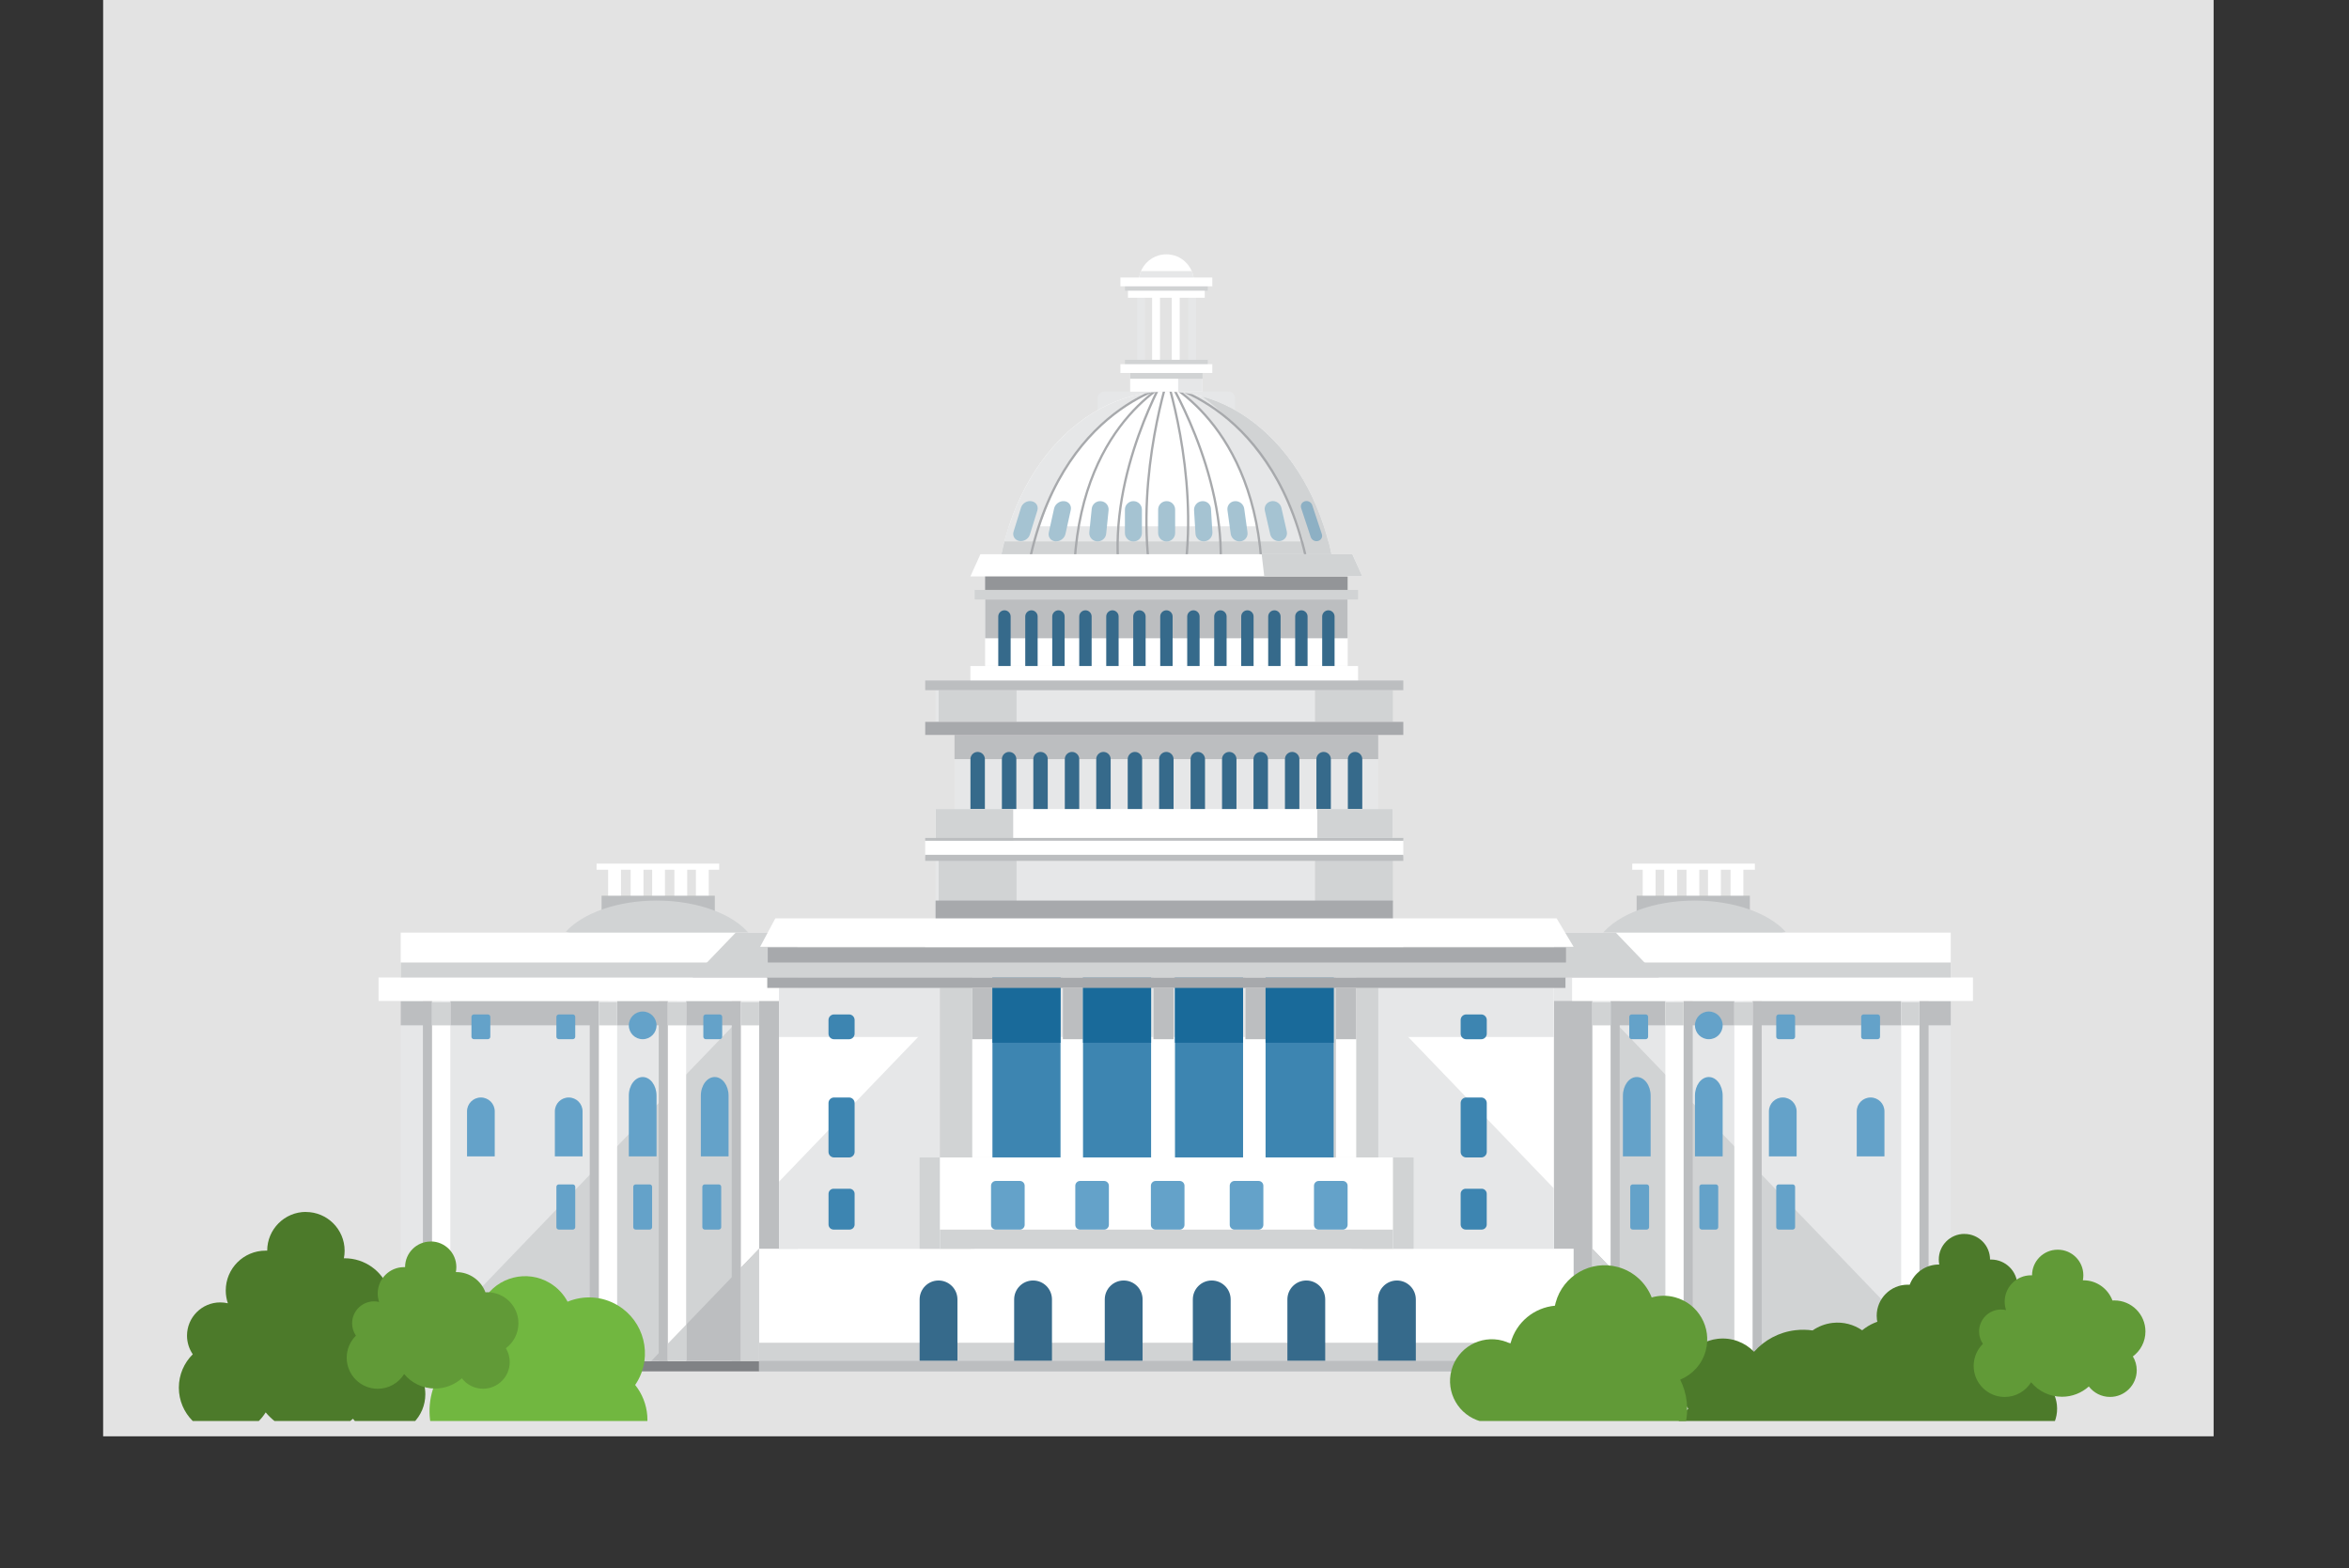 <?xml version="1.0" encoding="UTF-8"?><svg id="Layer_1" xmlns="http://www.w3.org/2000/svg" width="690.07" height="460.7" xmlns:xlink="http://www.w3.org/1999/xlink" viewBox="0 0 690.07 460.7"><rect x="0" y="0" width="690.07" height="460.7" fill="#333333" stroke="none"/><defs><style>.cls-1{fill:none;}.cls-2{fill:#a5c3d2;}.cls-3{fill:#d1d3d4;}.cls-4{fill:#e3e3e3;}.cls-5{fill:#366a8b;}.cls-6{fill:#4c7a2a;}.cls-7{fill:#bcbec0;}.cls-8{fill:#71b740;}.cls-9{clip-path:url(#clippath-11);}.cls-10{clip-path:url(#clippath-10);}.cls-11{clip-path:url(#clippath-15);}.cls-12{clip-path:url(#clippath-13);}.cls-13{clip-path:url(#clippath-14);}.cls-14{clip-path:url(#clippath-12);}.cls-15{fill:#196a9a;}.cls-16{clip-path:url(#clippath-1);}.cls-17{clip-path:url(#clippath-3);}.cls-18{clip-path:url(#clippath-4);}.cls-19{clip-path:url(#clippath-2);}.cls-20{clip-path:url(#clippath-7);}.cls-21{clip-path:url(#clippath-6);}.cls-22{clip-path:url(#clippath-9);}.cls-23{clip-path:url(#clippath-8);}.cls-24{clip-path:url(#clippath-5);}.cls-25{fill:#fff;}.cls-26{fill:#808285;}.cls-27{fill:#619a37;}.cls-28{fill:#939598;}.cls-29{fill:#e6e7e8;}.cls-30{clip-path:url(#clippath);}.cls-31{fill:#3d85b1;}.cls-32{fill:#8db0c4;}.cls-33{fill:#64a2c9;}.cls-34{fill:#a7a9ac;}</style><clipPath id="clippath"><rect class="cls-1" y="44.87" width="690.07" height="372.64"/></clipPath><clipPath id="clippath-1"><rect class="cls-1" y="44.87" width="690.07" height="372.64"/></clipPath><clipPath id="clippath-2"><rect class="cls-1" y="44.87" width="690.07" height="372.64"/></clipPath><clipPath id="clippath-3"><rect class="cls-1" x="332.01" y="107.47" width="21.26" height="10.17" rx="2.34" ry="2.34"/></clipPath><clipPath id="clippath-4"><rect class="cls-1" y="44.87" width="690.07" height="372.64"/></clipPath><clipPath id="clippath-5"><rect class="cls-1" y="44.87" width="690.07" height="372.64"/></clipPath><clipPath id="clippath-6"><rect class="cls-1" y="44.87" width="690.07" height="372.64"/></clipPath><clipPath id="clippath-7"><path class="cls-1" d="M292.56,179.32h100.18c0-35.48-22.43-64.25-50.09-64.25s-50.09,28.77-50.09,64.25h0Z"/></clipPath><clipPath id="clippath-8"><rect class="cls-1" y="44.87" width="690.07" height="372.64"/></clipPath><clipPath id="clippath-9"><rect class="cls-1" y="44.87" width="690.07" height="372.64"/></clipPath><clipPath id="clippath-10"><rect class="cls-1" y="44.87" width="690.07" height="372.64"/></clipPath><clipPath id="clippath-11"><rect class="cls-1" y="44.87" width="690.07" height="372.64"/></clipPath><clipPath id="clippath-12"><rect class="cls-1" y="44.87" width="690.07" height="372.64"/></clipPath><clipPath id="clippath-13"><path class="cls-1" d="M341.61,74.79c-3.97.51-7.05,3.91-7.05,8.02h16.17c0-4.12-3.07-7.51-7.05-8.02h-2.08Z"/></clipPath><clipPath id="clippath-14"><rect class="cls-1" y="44.87" width="690.07" height="372.64"/></clipPath><clipPath id="clippath-15"><rect class="cls-1" y="44.87" width="690.07" height="372.64"/></clipPath></defs><rect class="cls-4" x="30.3" width="620" height="422"/><rect class="cls-29" x="456.46" y="287.19" width="116.61" height="112.65"/><polygon class="cls-3" points="461.95 399.85 570.13 399.85 461.82 287.2 461.95 399.85"/><rect class="cls-7" x="561.2" y="294.09" width="5.36" height="105.75"/><rect class="cls-7" x="512.18" y="294.09" width="5.36" height="105.75"/><rect class="cls-7" x="491.92" y="294.09" width="5.36" height="105.75"/><rect class="cls-7" x="456.46" y="294.09" width="19.36" height="105.75"/><rect class="cls-7" x="461.82" y="294.09" width="111.26" height="7.16"/><polygon class="cls-7" points="456.46 399.85 499.47 399.85 456.46 355.11 456.46 399.85"/><rect class="cls-25" x="461.82" y="287.2" width="117.78" height="6.9"/><rect class="cls-25" x="508.38" y="254.63" width="3.77" height="9.36"/><rect class="cls-25" x="482.59" y="254.63" width="3.77" height="9.36"/><rect class="cls-25" x="488.91" y="254.63" width="3.77" height="9.36"/><rect class="cls-25" x="495.45" y="254.63" width="3.76" height="9.36"/><rect class="cls-25" x="501.77" y="254.63" width="3.77" height="9.36"/><rect class="cls-7" x="480.8" y="263.17" width="33.26" height="5.24"/><rect class="cls-25" x="479.51" y="253.74" width="36.02" height="1.8"/><g class="cls-30"><path class="cls-3" d="M497.88,281.32l26.7-7.55c-5.1-5.63-15.41-9.18-26.7-9.18-11.89,0-22.65,3.93-27.42,10.03l27.42,6.7Z"/></g><rect class="cls-25" x="456.46" y="274.01" width="116.61" height="13.19"/><rect class="cls-3" x="456.46" y="282.79" width="116.61" height="4.41"/><polygon class="cls-3" points="456.46 274.01 456.46 287.2 487.35 287.2 474.67 274.01 456.46 274.01"/><rect class="cls-25" x="558.51" y="294.09" width="5.37" height="105.75"/><rect class="cls-3" x="558.51" y="294.36" width="5.37" height="6.9"/><rect class="cls-25" x="509.5" y="294.09" width="5.36" height="105.75"/><rect class="cls-3" x="509.5" y="294.36" width="5.36" height="6.9"/><rect class="cls-25" x="489.24" y="294.09" width="5.36" height="105.75"/><polygon class="cls-3" points="489.24 399.85 494.6 399.85 494.6 394.78 489.24 389.2 489.24 399.85"/><rect class="cls-3" x="489.24" y="294.36" width="5.36" height="6.9"/><rect class="cls-25" x="467.79" y="294.09" width="5.36" height="105.75"/><polygon class="cls-7" points="467.79 399.85 473.15 399.85 473.15 372.46 467.79 366.89 467.79 399.85"/><rect class="cls-3" x="467.78" y="294.36" width="5.36" height="6.9"/><polygon class="cls-3" points="467.79 399.85 473.15 399.85 473.15 372.46 467.79 366.89 467.79 399.85"/><g class="cls-16"><path class="cls-33" d="M549.53,322.45c-2.25,0-4.07,1.82-4.07,4.07v13.24h8.14v-13.24c0-2.25-1.82-4.07-4.07-4.07"/><path class="cls-33" d="M551.59,298.05h-4.12c-.39,0-.71.32-.71.71v5.85c0,.39.32.71.71.71h4.12c.39,0,.71-.32.71-.71v-5.85c0-.39-.32-.71-.71-.71"/><path class="cls-33" d="M523.73,322.45c-2.25,0-4.07,1.82-4.07,4.07v13.24h8.14v-13.24c0-2.25-1.82-4.07-4.07-4.07"/><path class="cls-33" d="M502,316.44c-2.25,0-4.07,2.46-4.07,5.48v17.84h8.14v-17.84c0-3.03-1.82-5.48-4.07-5.48"/><path class="cls-33" d="M480.84,316.44c-2.25,0-4.07,2.46-4.07,5.48v17.84h8.14v-17.84c0-3.03-1.82-5.48-4.07-5.48"/><path class="cls-33" d="M502,297.19c-2.25,0-4.07,1.82-4.07,4.07s1.82,4.07,4.07,4.07,4.07-1.82,4.07-4.07-1.82-4.07-4.07-4.07"/><path class="cls-33" d="M526.64,298.05h-4.12c-.39,0-.71.32-.71.71v5.85c0,.39.32.71.71.71h4.12c.39,0,.71-.32.71-.71v-5.85c0-.39-.32-.71-.71-.71"/><path class="cls-33" d="M483.46,298.05h-4.12c-.39,0-.71.32-.71.71v5.85c0,.39.32.71.71.71h4.12c.39,0,.71-.32.71-.71v-5.85c0-.39-.32-.71-.71-.71"/><path class="cls-33" d="M526.64,347.99h-4.12c-.39,0-.71.32-.71.71v11.85c0,.39.32.71.71.71h4.12c.39,0,.71-.32.71-.71v-11.85c0-.39-.32-.71-.71-.71"/><path class="cls-33" d="M504.06,347.99h-4.12c-.39,0-.71.32-.71.71v11.85c0,.39.32.71.71.71h4.12c.39,0,.71-.32.71-.71v-11.85c0-.39-.32-.71-.71-.71"/><path class="cls-33" d="M483.75,347.99h-4.12c-.39,0-.71.32-.71.71v11.85c0,.39.32.71.71.71h4.12c.39,0,.71-.32.71-.71v-11.85c0-.39-.32-.71-.71-.71"/></g><rect class="cls-25" x="344.24" y="85.8" width="2.32" height="21.2"/><rect class="cls-25" x="338.46" y="85.8" width="2.32" height="21.2"/><rect class="cls-29" x="349.07" y="85.8" width="2.32" height="21.2"/><rect class="cls-29" x="334.03" y="85.8" width="2.32" height="21.2"/><g class="cls-19"><path class="cls-25" d="M334.35,107.47h16.59c1.28,0,2.34,1.05,2.34,2.34v5.5c0,1.29-1.05,2.34-2.34,2.34h-16.59c-1.29,0-2.34-1.05-2.34-2.34v-5.5c0-1.28,1.05-2.34,2.34-2.34"/></g><g class="cls-17"><rect class="cls-29" x="346.11" y="109.59" width="7.17" height="5.48"/></g><rect class="cls-26" x="117.72" y="399.85" width="454.6" height="3.07"/><rect class="cls-29" x="117.72" y="287.19" width="116.61" height="112.65"/><polygon class="cls-3" points="120.67 399.85 228.84 399.85 228.98 287.2 120.67 399.85"/><rect class="cls-7" x="124.24" y="294.09" width="5.37" height="105.75"/><rect class="cls-7" x="173.25" y="294.09" width="5.37" height="105.75"/><rect class="cls-7" x="193.52" y="294.09" width="5.37" height="105.75"/><rect class="cls-7" x="214.97" y="294.09" width="19.36" height="105.75"/><rect class="cls-7" x="117.72" y="294.09" width="111.26" height="7.16"/><polygon class="cls-7" points="191.33 399.85 234.33 399.85 234.33 355.11 191.33 399.85"/><rect class="cls-25" x="111.21" y="287.2" width="117.78" height="6.9"/><rect class="cls-25" x="178.65" y="254.63" width="3.77" height="9.36"/><rect class="cls-25" x="204.44" y="254.63" width="3.77" height="9.36"/><rect class="cls-25" x="198.11" y="254.63" width="3.77" height="9.36"/><rect class="cls-25" x="191.58" y="254.63" width="3.77" height="9.36"/><rect class="cls-25" x="185.26" y="254.63" width="3.77" height="9.36"/><rect class="cls-7" x="176.73" y="263.17" width="33.26" height="5.24"/><rect class="cls-25" x="175.26" y="253.74" width="36.02" height="1.8"/><g class="cls-18"><path class="cls-3" d="M192.91,281.32l-26.7-7.55c5.1-5.63,15.41-9.18,26.7-9.18,11.89,0,22.65,3.93,27.42,10.03l-27.42,6.7Z"/></g><rect class="cls-25" x="117.72" y="274.01" width="116.61" height="13.19"/><rect class="cls-3" x="117.72" y="282.79" width="116.61" height="4.41"/><polygon class="cls-3" points="216.13 274.01 203.45 287.2 234.33 287.2 234.33 274.01 216.13 274.01"/><rect class="cls-25" x="126.92" y="294.09" width="5.37" height="105.75"/><rect class="cls-3" x="126.92" y="294.36" width="5.37" height="6.9"/><rect class="cls-25" x="175.93" y="294.09" width="5.37" height="105.75"/><rect class="cls-3" x="175.93" y="294.36" width="5.37" height="6.9"/><rect class="cls-25" x="196.2" y="294.09" width="5.37" height="105.75"/><polygon class="cls-3" points="196.2 394.78 196.2 399.85 201.56 399.85 201.56 389.2 196.2 394.78"/><rect class="cls-3" x="196.2" y="294.36" width="5.37" height="6.9"/><rect class="cls-25" x="217.65" y="294.09" width="5.37" height="105.75"/><polygon class="cls-7" points="217.65 372.46 217.65 399.85 223.01 399.85 223.01 366.89 217.65 372.46"/><rect class="cls-3" x="217.65" y="294.36" width="5.37" height="6.9"/><polygon class="cls-3" points="217.65 372.46 217.65 399.85 223.01 399.85 223.01 366.89 217.65 372.46"/><g class="cls-24"><path class="cls-33" d="M141.27,322.45c2.25,0,4.07,1.82,4.07,4.07v13.24h-8.14v-13.24c0-2.25,1.82-4.07,4.07-4.07"/><path class="cls-33" d="M139.21,298.05h4.12c.39,0,.71.32.71.71v5.85c0,.39-.32.71-.71.71h-4.12c-.39,0-.71-.32-.71-.71v-5.85c0-.39.32-.71.71-.71"/><path class="cls-33" d="M167.07,322.45c2.25,0,4.07,1.82,4.07,4.07v13.24h-8.14v-13.24c0-2.25,1.82-4.07,4.07-4.07"/><path class="cls-33" d="M188.8,316.44c2.25,0,4.07,2.46,4.07,5.48v17.84h-8.14v-17.84c0-3.03,1.82-5.48,4.07-5.48"/><path class="cls-33" d="M209.96,316.44c2.25,0,4.07,2.46,4.07,5.48v17.84h-8.14v-17.84c0-3.03,1.82-5.48,4.07-5.48"/><path class="cls-33" d="M188.8,297.19c2.25,0,4.07,1.82,4.07,4.07s-1.82,4.07-4.07,4.07-4.07-1.82-4.07-4.07,1.82-4.07,4.07-4.07"/></g><rect class="cls-25" x="223.01" y="366.89" width="239.28" height="36.02"/><rect class="cls-3" x="223.01" y="394.51" width="239.28" height="8.4"/><rect class="cls-25" x="228.84" y="290.26" width="227.63" height="76.63"/><polygon class="cls-29" points="396.91 290.26 397.01 366.89 456.46 366.89 456.46 349.14 399.85 290.26 396.91 290.26"/><polygon class="cls-29" points="283.58 290.26 228.84 347.19 228.84 366.89 286.43 366.89 286.52 290.26 283.58 290.26"/><rect class="cls-29" x="228.84" y="290.26" width="227.63" height="14.42"/><rect class="cls-3" x="276.11" y="290.26" width="15.04" height="53.26"/><rect class="cls-3" x="389.85" y="290.26" width="15.04" height="53.26"/><rect class="cls-3" x="270.16" y="340.07" width="15.04" height="26.82"/><rect class="cls-3" x="400.23" y="340.07" width="15.04" height="26.82"/><rect class="cls-25" x="285.62" y="283.48" width="5.92" height="56.58"/><rect class="cls-7" x="285.62" y="290.26" width="5.92" height="15.07"/><rect class="cls-25" x="312.23" y="283.48" width="5.92" height="56.58"/><rect class="cls-7" x="312.23" y="290.26" width="5.92" height="15.07"/><rect class="cls-31" x="291.55" y="283.48" width="20" height="56.58"/><rect class="cls-25" x="338.85" y="283.48" width="5.92" height="56.58"/><rect class="cls-7" x="338.85" y="290.26" width="5.92" height="15.07"/><rect class="cls-31" x="318.16" y="283.48" width="20" height="56.58"/><rect class="cls-25" x="365.87" y="283.48" width="5.92" height="56.58"/><rect class="cls-7" x="365.87" y="290.26" width="5.92" height="15.07"/><rect class="cls-31" x="345.18" y="283.48" width="20" height="56.58"/><rect class="cls-25" x="392.5" y="283.48" width="5.92" height="56.58"/><rect class="cls-7" x="392.5" y="290.26" width="5.92" height="15.07"/><rect class="cls-31" x="371.79" y="283.48" width="20" height="56.58"/><rect class="cls-15" x="291.55" y="283.48" width="20" height="22.89"/><rect class="cls-15" x="318.16" y="283.48" width="20" height="22.89"/><rect class="cls-15" x="345.18" y="283.48" width="20" height="22.89"/><rect class="cls-15" x="371.79" y="283.48" width="20" height="22.89"/><g class="cls-21"><path class="cls-29" d="M324.4,115.07h36.49c1.07,0,1.94.87,1.94,1.95v4.57c0,1.07-.87,1.95-1.94,1.95h-36.49c-1.07,0-1.95-.87-1.95-1.95v-4.57c0-1.08.87-1.95,1.95-1.95"/><path class="cls-25" d="M342.65,179.31h-50.09c0-35.48,22.42-64.25,50.09-64.25s50.09,28.77,50.09,64.25h-50.09,0Z"/></g><g class="cls-20"><rect class="cls-29" x="288.42" y="154.63" width="107.03" height="8.19"/><path class="cls-29" d="M342.73,111.27v1.11s-23.82,8.5-34.69,35.43c-10.86,26.93-8.57,50.31-8.57,50.31l-16.64-9.09s1.81-81.56,59.9-77.75"/><path class="cls-29" d="M370.54,179.31s5.66-46.56-30.01-69.2c-35.67-22.64,24.57-4.4,24.57-4.4,0,0,31.8,41.52,31.82,43.47.02,1.93,9.12,36.88,9.12,38.36s-35.5-8.22-35.5-8.22"/><path class="cls-3" d="M386.01,181.12s.9-18.01-8.67-35.93c-6.66-12.48-17.22-25.79-33.87-35.07-40.57-22.64,23.61-4.4,23.61-4.4,0,0,40.79,41.52,41.22,43.46s17.09,36.88,17.41,38.36c.32,1.48-39.71-6.42-39.71-6.42"/><rect class="cls-3" x="288.42" y="159.08" width="107.03" height="3.76"/><path class="cls-34" d="M345.96,112.87c-.1.02-34.8,5.96-43.78,55.04l-.67-.12c9.06-49.53,44.22-55.56,44.32-55.57l.12.67h0Z"/><path class="cls-34" d="M345.85,111.32c-.07.03-27.28,11.43-29.83,53.86l-.67-.04c2.58-42.84,30.16-54.4,30.24-54.44,0,0,.26.62.26.62Z"/><path class="cls-34" d="M342.96,109.9c-.05.08-17.03,28.9-13.93,57.91l-.67.07c-3.12-29.23,13.96-58.24,14.01-58.32,0,0,.59.34.59.34Z"/><path class="cls-34" d="M340.36,112.21c.1.02,35.28,6.04,44.45,55.57l-.67.12c-9.09-49.07-43.81-55.01-43.91-55.04l.12-.67h0Z"/><path class="cls-34" d="M340.11,110.7c.08.03,27.5,11.47,30.76,53.78l-.67.05c-3.23-41.9-30.28-53.18-30.36-53.22l.27-.62h0Z"/><path class="cls-34" d="M342.56,109.55c.05.08,18.26,29.09,16.26,58.32l-.67-.05c1.98-29.02-16.11-57.83-16.16-57.92l.57-.35h0Z"/><path class="cls-34" d="M342.67,109.63c.02.08,9.75,29.07,5.75,58.26l-.67-.09c3.99-29.05-5.69-57.89-5.72-57.97l.64-.21Z"/><path class="cls-34" d="M343.8,109.83c-.02.08-9.7,28.92-5.71,57.97l-.67.09c-4-29.19,5.72-58.18,5.75-58.26l.64.21h0Z"/></g><g class="cls-23"><path class="cls-2" d="M332.93,147.24h.07c1.35,0,2.46,1.11,2.46,2.46v6.93c0,1.35-1.11,2.46-2.46,2.46h-.07c-1.35,0-2.46-1.11-2.46-2.46v-6.93c0-1.35,1.11-2.46,2.46-2.46"/><path class="cls-2" d="M342.69,147.24h.07c1.35,0,2.46,1.11,2.46,2.46v6.93c0,1.35-1.11,2.46-2.46,2.46h-.07c-1.35,0-2.46-1.11-2.46-2.46v-6.93c0-1.35,1.1-2.46,2.46-2.46"/><path class="cls-2" d="M353.08,147.25h.07c1.35-.12,2.52.88,2.6,2.24l.42,6.88c.08,1.36-.95,2.55-2.3,2.67h-.07c-1.35.12-2.52-.88-2.6-2.24l-.42-6.88c-.08-1.36.95-2.55,2.3-2.67"/><path class="cls-2" d="M362.68,147.25h.07c1.34-.12,2.59.87,2.77,2.21l.96,6.95c.18,1.33-.76,2.52-2.09,2.64h-.07c-1.34.12-2.58-.87-2.77-2.21l-.96-6.95c-.18-1.33.76-2.52,2.1-2.64"/><path class="cls-2" d="M373.43,147.28l.07-.02c1.32-.23,2.64.64,2.94,1.95l1.58,6.92c.3,1.31-.54,2.57-1.85,2.8l-.07.02c-1.32.23-2.64-.64-2.94-1.95l-1.58-6.92c-.3-1.31.54-2.57,1.85-2.8"/><path class="cls-2" d="M323.48,147.25h-.07c-1.34-.12-2.55.87-2.69,2.22l-.71,6.92c-.14,1.34.85,2.54,2.19,2.66h.07c1.34.12,2.55-.87,2.69-2.21l.71-6.92c.14-1.34-.85-2.54-2.19-2.66"/><path class="cls-2" d="M312.67,147.25h-.07c-1.33-.12-2.66.86-2.94,2.17l-1.55,7.02c-.29,1.32.56,2.48,1.89,2.6h.07c1.33.12,2.66-.86,2.94-2.17l1.55-7.02c.29-1.32-.56-2.49-1.89-2.6"/><path class="cls-2" d="M303.09,147.28l-.07-.02c-1.3-.23-2.68.61-3.07,1.88l-2.19,7.05c-.39,1.27.35,2.5,1.64,2.73l.07.02c1.3.23,2.68-.61,3.08-1.88l2.19-7.05c.39-1.27-.35-2.5-1.64-2.73"/><path class="cls-32" d="M383.32,147.28l.05-.02c.89-.23,1.85.29,2.13,1.16l2.82,8.5c.29.87-.2,1.77-1.08,2.01l-.05.02c-.88.23-1.85-.29-2.13-1.16l-2.82-8.5c-.29-.87.2-1.77,1.08-2.01"/></g><rect class="cls-28" x="289.4" y="167.19" width="106.49" height="8.94"/><rect class="cls-3" x="286.34" y="173.32" width="112.62" height="2.81"/><polygon class="cls-25" points="288.02 162.83 311.62 162.83 373.66 162.83 397.28 162.83 400.22 169.35 373.66 169.35 311.62 169.35 285.08 169.35 288.02 162.83"/><polygon class="cls-3" points="373.67 162.83 370.64 162.83 371.4 169.34 400.22 169.34 397.28 162.83 373.67 162.83"/><rect class="cls-25" x="289.4" y="176.13" width="106.52" height="19.55"/><rect class="cls-7" x="289.4" y="176.13" width="106.5" height="11.4"/><g class="cls-22"><path class="cls-5" d="M295.08,179.31h0c1,0,1.82.82,1.82,1.82v15.79c0,1-.82,1.82-1.82,1.82s-1.82-.82-1.82-1.82v-15.79c0-1,.82-1.82,1.82-1.82"/><path class="cls-5" d="M303.01,179.31h0c1,0,1.82.82,1.82,1.82v15.79c0,1-.82,1.82-1.82,1.82s-1.82-.82-1.82-1.82v-15.79c0-1,.82-1.82,1.82-1.82"/><path class="cls-5" d="M310.94,179.31h0c1,0,1.82.82,1.82,1.82v15.79c0,1-.82,1.82-1.82,1.82s-1.82-.82-1.82-1.82v-15.79c0-1,.82-1.82,1.82-1.82"/><path class="cls-5" d="M318.87,179.31h0c1,0,1.82.82,1.82,1.82v15.79c0,1-.82,1.82-1.82,1.82s-1.82-.82-1.82-1.82v-15.79c0-1,.82-1.82,1.82-1.82"/><path class="cls-5" d="M326.8,179.31h0c1,0,1.82.82,1.82,1.82v15.79c0,1-.82,1.82-1.82,1.82s-1.82-.82-1.82-1.82v-15.79c0-1,.82-1.82,1.82-1.82"/><path class="cls-5" d="M334.73,179.31h0c1,0,1.82.82,1.82,1.82v15.79c0,1-.82,1.82-1.82,1.82s-1.82-.82-1.82-1.82v-15.79c0-1,.82-1.82,1.82-1.82"/><path class="cls-5" d="M342.66,179.31h0c1,0,1.82.82,1.82,1.82v15.79c0,1-.82,1.82-1.82,1.82s-1.82-.82-1.82-1.82v-15.79c0-1,.82-1.82,1.82-1.82"/><path class="cls-5" d="M350.59,179.31h0c1,0,1.82.82,1.82,1.82v15.79c0,1-.82,1.82-1.82,1.82s-1.82-.82-1.82-1.82v-15.79c0-1,.82-1.82,1.82-1.82"/><path class="cls-5" d="M358.52,179.31h0c1,0,1.82.82,1.82,1.82v15.79c0,1-.82,1.82-1.82,1.82s-1.82-.82-1.82-1.82v-15.79c0-1,.82-1.82,1.82-1.82"/><path class="cls-5" d="M366.45,179.31h0c1,0,1.82.82,1.82,1.82v15.79c0,1-.82,1.82-1.82,1.82s-1.82-.82-1.82-1.82v-15.79c0-1,.82-1.82,1.82-1.82"/><path class="cls-5" d="M374.38,179.31h0c1,0,1.82.82,1.82,1.82v15.79c0,1-.82,1.82-1.82,1.82s-1.82-.82-1.82-1.82v-15.79c0-1,.82-1.82,1.82-1.82"/><path class="cls-5" d="M382.31,179.31h0c1,0,1.82.82,1.82,1.82v15.79c0,1-.82,1.82-1.82,1.82s-1.82-.82-1.82-1.82v-15.79c0-1,.82-1.82,1.82-1.82"/><path class="cls-5" d="M390.24,179.31h0c1,0,1.82.82,1.82,1.82v15.79c0,1-.82,1.82-1.82,1.82s-1.82-.82-1.82-1.82v-15.79c0-1,.82-1.82,1.82-1.82"/></g><rect class="cls-25" x="285.08" y="195.68" width="113.88" height="5.68"/><rect class="cls-29" x="274.84" y="202.78" width="134.36" height="9.31"/><rect class="cls-3" x="386.32" y="202.78" width="22.88" height="9.31"/><rect class="cls-3" x="275.75" y="202.78" width="22.88" height="9.31"/><rect class="cls-29" x="280.41" y="215.92" width="124.47" height="30.27"/><rect class="cls-7" x="280.41" y="215.92" width="124.47" height="7.12"/><g class="cls-10"><path class="cls-5" d="M287.21,220.92h0c1.17,0,2.12.95,2.12,2.12v21.03c0,1.17-.95,2.13-2.12,2.13s-2.12-.95-2.12-2.13v-21.03c0-1.16.95-2.12,2.12-2.12"/><path class="cls-5" d="M296.45,220.92h0c1.16,0,2.12.95,2.12,2.12v21.03c0,1.17-.95,2.13-2.12,2.13h0c-1.16,0-2.12-.95-2.12-2.13v-21.03c0-1.16.95-2.12,2.12-2.12"/><path class="cls-5" d="M305.68,220.92h0c1.16,0,2.12.95,2.12,2.12v21.03c0,1.17-.95,2.13-2.12,2.13h0c-1.16,0-2.12-.95-2.12-2.13v-21.03c0-1.16.95-2.12,2.12-2.12"/><path class="cls-5" d="M314.93,220.92h0c1.16,0,2.12.95,2.12,2.12v21.03c0,1.17-.95,2.13-2.12,2.13h0c-1.16,0-2.12-.95-2.12-2.13v-21.03c0-1.16.95-2.12,2.12-2.12"/><path class="cls-5" d="M324.16,220.92h0c1.16,0,2.12.95,2.12,2.12v21.03c0,1.17-.95,2.13-2.12,2.13h0c-1.16,0-2.12-.95-2.12-2.13v-21.03c0-1.16.95-2.12,2.12-2.12"/><path class="cls-5" d="M333.41,220.92h0c1.16,0,2.12.95,2.12,2.12v21.03c0,1.17-.95,2.13-2.12,2.13h0c-1.16,0-2.12-.95-2.12-2.13v-21.03c0-1.16.95-2.12,2.12-2.12"/><path class="cls-5" d="M342.64,220.92h0c1.16,0,2.12.95,2.12,2.12v21.03c0,1.17-.95,2.13-2.12,2.13h0c-1.16,0-2.12-.95-2.12-2.13v-21.03c0-1.16.95-2.12,2.12-2.12"/><path class="cls-5" d="M351.88,220.92h0c1.16,0,2.12.95,2.12,2.12v21.03c0,1.17-.95,2.13-2.12,2.13h0c-1.16,0-2.12-.95-2.12-2.13v-21.03c0-1.16.95-2.12,2.12-2.12"/><path class="cls-5" d="M361.12,220.92h0c1.16,0,2.12.95,2.12,2.12v21.03c0,1.17-.95,2.13-2.12,2.13h0c-1.16,0-2.12-.95-2.12-2.13v-21.03c0-1.16.95-2.12,2.12-2.12"/><path class="cls-5" d="M370.37,220.92h0c1.17,0,2.12.95,2.12,2.12v21.03c0,1.17-.95,2.13-2.12,2.13s-2.13-.95-2.13-2.13v-21.03c0-1.16.95-2.12,2.13-2.12"/><path class="cls-5" d="M379.6,220.92h0c1.16,0,2.12.95,2.12,2.12v21.03c0,1.17-.95,2.13-2.12,2.13h0c-1.16,0-2.12-.95-2.12-2.13v-21.03c0-1.16.95-2.12,2.12-2.12"/><path class="cls-5" d="M388.85,220.92h0c1.17,0,2.12.95,2.12,2.12v21.03c0,1.17-.95,2.13-2.12,2.13s-2.13-.95-2.13-2.13v-21.03c0-1.16.95-2.12,2.13-2.12"/><path class="cls-5" d="M398.08,220.92h0c1.16,0,2.12.95,2.12,2.12v21.03c0,1.17-.95,2.13-2.12,2.13h0c-1.16,0-2.12-.95-2.12-2.13v-21.03c0-1.16.95-2.12,2.12-2.12"/></g><rect class="cls-25" x="274.84" y="237.7" width="134.36" height="9.31"/><rect class="cls-3" x="386.98" y="237.7" width="22.22" height="8.49"/><rect class="cls-3" x="274.84" y="237.7" width="22.81" height="9.31"/><rect class="cls-29" x="274.84" y="249.29" width="134.36" height="16.51"/><rect class="cls-3" x="386.32" y="252.52" width="22.88" height="12.63"/><rect class="cls-3" x="275.75" y="251.73" width="22.88" height="13.41"/><rect class="cls-25" x="271.8" y="247.01" width="140.45" height="4.55"/><rect class="cls-34" x="274.84" y="264.59" width="134.36" height="10.47"/><rect class="cls-25" x="271.8" y="275.06" width="140.45" height="3.32"/><rect class="cls-25" x="279.16" y="278.38" width="125.73" height="5.11"/><rect class="cls-25" x="276.11" y="340.07" width="133.1" height="26.82"/><rect class="cls-3" x="276.11" y="361.27" width="133.1" height="5.62"/><g class="cls-9"><path class="cls-33" d="M292.56,346.97h7.05c.78,0,1.41.63,1.41,1.42v11.47c0,.78-.63,1.41-1.41,1.41h-7.05c-.78,0-1.42-.63-1.42-1.41v-11.47c0-.78.63-1.42,1.42-1.42"/><path class="cls-5" d="M303.49,376.22c3.07,0,5.55,2.49,5.55,5.56v18.07h-11.11v-18.07c0-3.07,2.49-5.56,5.55-5.56"/><path class="cls-5" d="M275.71,376.22c3.07,0,5.56,2.49,5.56,5.56v18.07h-11.11v-18.07c0-3.07,2.49-5.56,5.55-5.56"/><path class="cls-5" d="M330.11,376.22c3.07,0,5.55,2.49,5.55,5.56v18.07h-11.11v-18.07c0-3.07,2.49-5.56,5.56-5.56"/><path class="cls-5" d="M383.76,376.22c3.07,0,5.55,2.49,5.55,5.56v18.07h-11.11v-18.07c0-3.07,2.49-5.56,5.56-5.56"/><path class="cls-5" d="M355.97,376.22c3.07,0,5.56,2.49,5.56,5.56v18.07h-11.11v-18.07c0-3.07,2.49-5.56,5.55-5.56"/><path class="cls-5" d="M410.37,376.22c3.07,0,5.56,2.49,5.56,5.56v18.07h-11.11v-18.07c0-3.07,2.49-5.56,5.56-5.56"/><path class="cls-31" d="M245.02,298.05h4.41c.9,0,1.63.73,1.63,1.63v4.02c0,.9-.73,1.64-1.63,1.64h-4.41c-.9,0-1.63-.73-1.63-1.64v-4.02c0-.9.73-1.63,1.63-1.63"/><path class="cls-31" d="M245.02,322.45h4.41c.9,0,1.63.73,1.63,1.63v14.36c0,.9-.73,1.63-1.63,1.63h-4.41c-.9,0-1.63-.74-1.63-1.63v-14.36c0-.9.73-1.63,1.63-1.63"/><path class="cls-31" d="M244.88,349.26h4.7c.81,0,1.48.67,1.48,1.48v9.04c0,.82-.67,1.48-1.48,1.48h-4.7c-.81,0-1.48-.67-1.48-1.48v-9.04c0-.81.67-1.48,1.48-1.48"/></g><rect class="cls-34" x="225.4" y="287.15" width="234.49" height="3.11"/><rect class="cls-3" x="225.55" y="278.38" width="234.49" height="8.82"/><rect class="cls-34" x="225.55" y="278.38" width="234.49" height="4.41"/><polygon class="cls-25" points="223.3 278.19 462.29 278.19 457.29 269.82 227.77 269.82 223.3 278.19"/><rect class="cls-25" x="331.36" y="84.13" width="22.56" height="3.35"/><rect class="cls-3" x="330.48" y="82.83" width="24.34" height="2.58"/><g class="cls-14"><path class="cls-25" d="M342.65,82.8h-8.09c0-4.46,3.62-8.08,8.09-8.08s8.08,3.62,8.08,8.08h-8.08Z"/></g><g class="cls-12"><rect class="cls-29" x="329.17" y="79.65" width="27.01" height="2.58"/></g><rect class="cls-25" x="329.14" y="81.54" width="27.01" height="2.58"/><g class="cls-13"><path class="cls-33" d="M317.3,346.97h7.05c.78,0,1.41.63,1.41,1.42v11.47c0,.78-.63,1.41-1.41,1.41h-7.05c-.78,0-1.41-.63-1.41-1.41v-11.47c0-.78.63-1.42,1.41-1.42"/><path class="cls-33" d="M362.68,346.97h7.05c.78,0,1.41.63,1.41,1.42v11.47c0,.78-.63,1.41-1.41,1.41h-7.05c-.78,0-1.42-.63-1.42-1.41v-11.47c0-.78.64-1.42,1.42-1.42"/><path class="cls-33" d="M387.42,346.97h7.05c.78,0,1.42.63,1.42,1.42v11.47c0,.78-.64,1.41-1.42,1.41h-7.05c-.78,0-1.41-.63-1.41-1.41v-11.47c0-.78.63-1.42,1.41-1.42"/><path class="cls-33" d="M339.51,346.97h7.05c.78,0,1.41.63,1.41,1.42v11.47c0,.78-.63,1.41-1.41,1.41h-7.05c-.78,0-1.41-.63-1.41-1.41v-11.47c0-.78.63-1.42,1.41-1.42"/><path class="cls-33" d="M164.16,298.05h4.12c.39,0,.71.32.71.71v5.85c0,.39-.32.71-.71.71h-4.12c-.39,0-.71-.32-.71-.71v-5.85c0-.39.32-.71.71-.71"/><path class="cls-33" d="M207.33,298.05h4.12c.39,0,.71.32.71.71v5.85c0,.39-.32.71-.71.71h-4.12c-.39,0-.71-.32-.71-.71v-5.85c0-.39.32-.71.71-.71"/><path class="cls-33" d="M164.16,347.99h4.12c.39,0,.71.32.71.71v11.85c0,.39-.32.71-.71.71h-4.12c-.39,0-.71-.32-.71-.71v-11.85c0-.39.32-.71.71-.71"/><path class="cls-33" d="M186.74,347.99h4.12c.39,0,.71.32.71.71v11.85c0,.39-.32.71-.71.71h-4.12c-.39,0-.71-.32-.71-.71v-11.85c0-.39.32-.71.71-.71"/><path class="cls-33" d="M207.04,347.99h4.12c.39,0,.71.32.71.71v11.85c0,.39-.32.71-.71.71h-4.12c-.39,0-.71-.32-.71-.71v-11.85c0-.39.32-.71.71-.71"/><path class="cls-31" d="M430.73,298.05h4.41c.9,0,1.63.73,1.63,1.63v4.02c0,.9-.73,1.64-1.63,1.64h-4.41c-.9,0-1.63-.73-1.63-1.64v-4.02c0-.9.73-1.63,1.63-1.63"/><path class="cls-31" d="M430.73,322.45h4.41c.9,0,1.63.73,1.63,1.63v14.36c0,.9-.73,1.63-1.63,1.63h-4.41c-.9,0-1.63-.74-1.63-1.63v-14.36c0-.9.73-1.63,1.63-1.63"/><path class="cls-31" d="M430.58,349.26h4.7c.81,0,1.48.67,1.48,1.48v9.04c0,.82-.67,1.48-1.48,1.48h-4.7c-.81,0-1.48-.67-1.48-1.48v-9.04c0-.81.67-1.48,1.48-1.48"/></g><rect class="cls-7" x="271.8" y="199.94" width="140.45" height="2.84"/><rect class="cls-34" x="271.8" y="212.09" width="140.45" height="3.84"/><rect class="cls-7" x="271.8" y="246.19" width="140.45" height=".82"/><rect class="cls-7" x="271.8" y="251.15" width="140.45" height="1.78"/><rect class="cls-3" x="330.48" y="105.71" width="24.34" height="2.58"/><rect class="cls-25" x="329.14" y="107" width="27.01" height="2.58"/><rect class="cls-3" x="332.01" y="109.59" width="21.27" height="1.69"/><rect class="cls-7" x="223.01" y="399.85" width="239.28" height="3.07"/><g class="cls-11"><path class="cls-6" d="M537.56,460.61c-6.73.77-12.82-4.06-13.59-10.79-.09-.82-.1-1.62-.04-2.42l-.23.02c-6.35.73-12.22-2.66-14.96-8.04-.3.06-.61.1-.92.14-8.16.94-15.53-4.92-16.47-13.08-.55-4.86,1.3-9.45,4.62-12.56-1.39-1.78-2.32-3.96-2.59-6.37-.8-7.02,4.24-13.36,11.25-14.16,4.11-.47,7.99,1.06,10.66,3.82,3.04-3.43,7.3-5.79,12.2-6.35,1.7-.19,3.38-.16,5,.07,1.69-1.17,3.68-1.96,5.85-2.21,3.19-.37,6.25.48,8.71,2.17,2.13-1.75,4.78-2.93,7.73-3.27.43-.05.84-.07,1.26-.09,1.62-.67,3.35-1.13,5.18-1.34,5.91-.68,11.51,1.4,15.51,5.22,2.13-4.5,6.46-7.83,11.76-8.44,8.16-.93,15.53,4.93,16.47,13.09.47,4.11-.78,8.02-3.19,11.01,1.33,1.54,2.23,3.49,2.48,5.67.66,5.78-3.48,11-9.26,11.66-.82.1-1.64.1-2.43,0,.58,1.21.96,2.54,1.12,3.96.79,6.92-4.18,13.19-11.11,13.99l-.5.05h0c.77,6.75-4.06,12.83-10.79,13.6-6.73.77-12.82-4.06-13.59-10.8-.1-.81-.1-1.62-.04-2.41l-.23.02c-.19.02-.39.04-.58.06-1.99,2.23-4.77,3.77-7.98,4.13l-.5.04h0c.77,6.75-4.06,12.83-10.79,13.6"/><path class="cls-8" d="M194.82,445.56c3.84-6.43,1.75-14.75-4.68-18.59-.78-.47-1.59-.84-2.41-1.14l.14-.22c3.62-6.06,2.89-13.5-1.28-18.7.19-.28.38-.57.55-.86,4.65-7.78,2.11-17.88-5.67-22.53-4.64-2.78-10.09-2.99-14.73-1.07-1.17-2.21-2.94-4.13-5.23-5.5-6.69-4-15.37-1.81-19.37,4.87-2.34,3.92-2.57,8.52-1,12.47-4.83,1.5-9.14,4.71-11.94,9.4-3.38,5.64-3.83,12.22-1.81,17.97-5.5.09-10.82,2.94-13.84,8-4.65,7.78-2.12,17.87,5.67,22.52,3.92,2.34,8.43,2.86,12.53,1.81.95,2.04,2.5,3.83,4.57,5.07,5.51,3.29,12.65,1.5,15.94-4.01.47-.79.83-1.6,1.11-2.44.96,1.13,2.12,2.13,3.47,2.93,6.61,3.95,15.17,1.8,19.12-4.81l.27-.48h0c6.43,3.84,14.75,1.75,18.58-4.68"/><path class="cls-6" d="M89.86,356.09c6.28,0,11.38,5.1,11.38,11.38,0,.76-.07,1.51-.22,2.22h.22c5.92,0,10.98,3.73,12.93,8.98.28-.02.57-.02.86-.02,7.61,0,13.79,6.17,13.79,13.79,0,4.54-2.19,8.56-5.58,11.07,1.08,1.79,1.71,3.89,1.71,6.14,0,6.55-5.31,11.85-11.85,11.85-3.84,0-7.25-1.82-9.41-4.65-3.16,2.83-7.33,4.56-11.91,4.56-5.52,0-10.46-2.5-13.73-6.44-2.43,3.92-6.77,6.53-11.72,6.53-7.61,0-13.79-6.17-13.79-13.79,0-3.84,1.56-7.3,4.09-9.81-1.06-1.56-1.69-3.45-1.69-5.48,0-5.38,4.37-9.76,9.76-9.76.77,0,1.52.09,2.24.26-.4-1.18-.62-2.44-.62-3.76,0-6.47,5.24-11.71,11.71-11.71h.47c0-6.28,5.1-11.38,11.38-11.38"/><path class="cls-27" d="M126.54,364.75c4.16,0,7.52,3.37,7.52,7.52,0,.51-.05.99-.14,1.48h.14c3.92,0,7.25,2.47,8.55,5.94.19-.02.38-.02.57-.02,5.04,0,9.12,4.08,9.12,9.12,0,3-1.45,5.66-3.69,7.33.72,1.19,1.13,2.57,1.13,4.06,0,4.33-3.51,7.84-7.84,7.84-2.54,0-4.79-1.2-6.22-3.07-2.09,1.87-4.85,3.01-7.88,3.01-3.65,0-6.92-1.65-9.08-4.25-1.6,2.59-4.48,4.32-7.75,4.32-5.04,0-9.12-4.08-9.12-9.12,0-2.54,1.04-4.83,2.71-6.48-.7-1.03-1.12-2.28-1.12-3.63,0-3.56,2.89-6.45,6.45-6.45.51,0,1,.06,1.48.17-.26-.78-.41-1.61-.41-2.49,0-4.28,3.47-7.74,7.74-7.74h.3c0-4.16,3.37-7.52,7.53-7.52"/><path class="cls-6" d="M577.08,362.53c-4.16,0-7.52,3.37-7.52,7.52,0,.51.05.99.14,1.48h-.14c-3.92,0-7.25,2.47-8.55,5.94-.18,0-.38-.02-.57-.02-5.03,0-9.12,4.08-9.12,9.12,0,3,1.45,5.66,3.69,7.33-.71,1.19-1.13,2.58-1.13,4.06,0,4.33,3.51,7.84,7.84,7.84,2.54,0,4.79-1.2,6.22-3.07,2.09,1.87,4.85,3.01,7.88,3.01,3.65,0,6.92-1.65,9.08-4.26,1.61,2.59,4.48,4.32,7.75,4.32,5.04,0,9.12-4.08,9.12-9.12,0-2.54-1.04-4.82-2.71-6.48.71-1.03,1.12-2.28,1.12-3.63,0-3.56-2.89-6.45-6.45-6.45-.51,0-1.01.06-1.48.17.26-.78.41-1.62.41-2.49,0-4.28-3.47-7.74-7.74-7.74h-.3c0-4.16-3.37-7.52-7.52-7.52"/><path class="cls-27" d="M604.51,367.17c4.16,0,7.52,3.36,7.52,7.52,0,.51-.05.99-.14,1.47h.14c3.92,0,7.25,2.47,8.55,5.94.19,0,.38-.02.57-.02,5.03,0,9.12,4.08,9.12,9.12,0,3-1.45,5.66-3.69,7.33.71,1.18,1.13,2.57,1.13,4.06,0,4.33-3.51,7.84-7.84,7.84-2.54,0-4.79-1.2-6.23-3.07-2.09,1.87-4.85,3.02-7.88,3.02-3.65,0-6.92-1.65-9.08-4.26-1.6,2.59-4.48,4.32-7.75,4.32-5.03,0-9.12-4.08-9.12-9.12,0-2.54,1.04-4.83,2.71-6.48-.71-1.04-1.12-2.28-1.12-3.63,0-3.57,2.89-6.46,6.45-6.46.51,0,1,.06,1.48.17-.26-.78-.41-1.61-.41-2.49,0-4.28,3.47-7.74,7.74-7.74h.3c0-4.16,3.37-7.52,7.52-7.52"/><path class="cls-27" d="M426.41,402.54c1.78-6.54,8.52-10.41,15.06-8.63.79.22,1.55.51,2.25.86l.06-.22c1.68-6.17,7-10.37,13.01-10.92.06-.3.13-.6.22-.91,2.15-7.93,10.33-12.61,18.25-10.46,4.73,1.28,8.3,4.71,9.96,8.94,2.17-.63,4.53-.68,6.88-.04,6.82,1.85,10.84,8.88,8.99,15.7-1.08,4-3.94,7.03-7.5,8.49,2.05,4.09,2.67,8.92,1.37,13.69-1.56,5.75-5.56,10.17-10.59,12.48,3.39,3.64,4.89,8.9,3.48,14.06-2.16,7.93-10.33,12.61-18.25,10.46-4-1.08-7.16-3.7-9.04-7.04-1.93.67-4.07.78-6.19.2-5.61-1.52-8.92-7.31-7.4-12.92.22-.8.52-1.56.9-2.26-1.34.08-2.72-.05-4.09-.42-6.73-1.83-10.7-8.77-8.88-15.5l.14-.48h0c-6.54-1.78-10.41-8.53-8.63-15.07"/></g></svg>